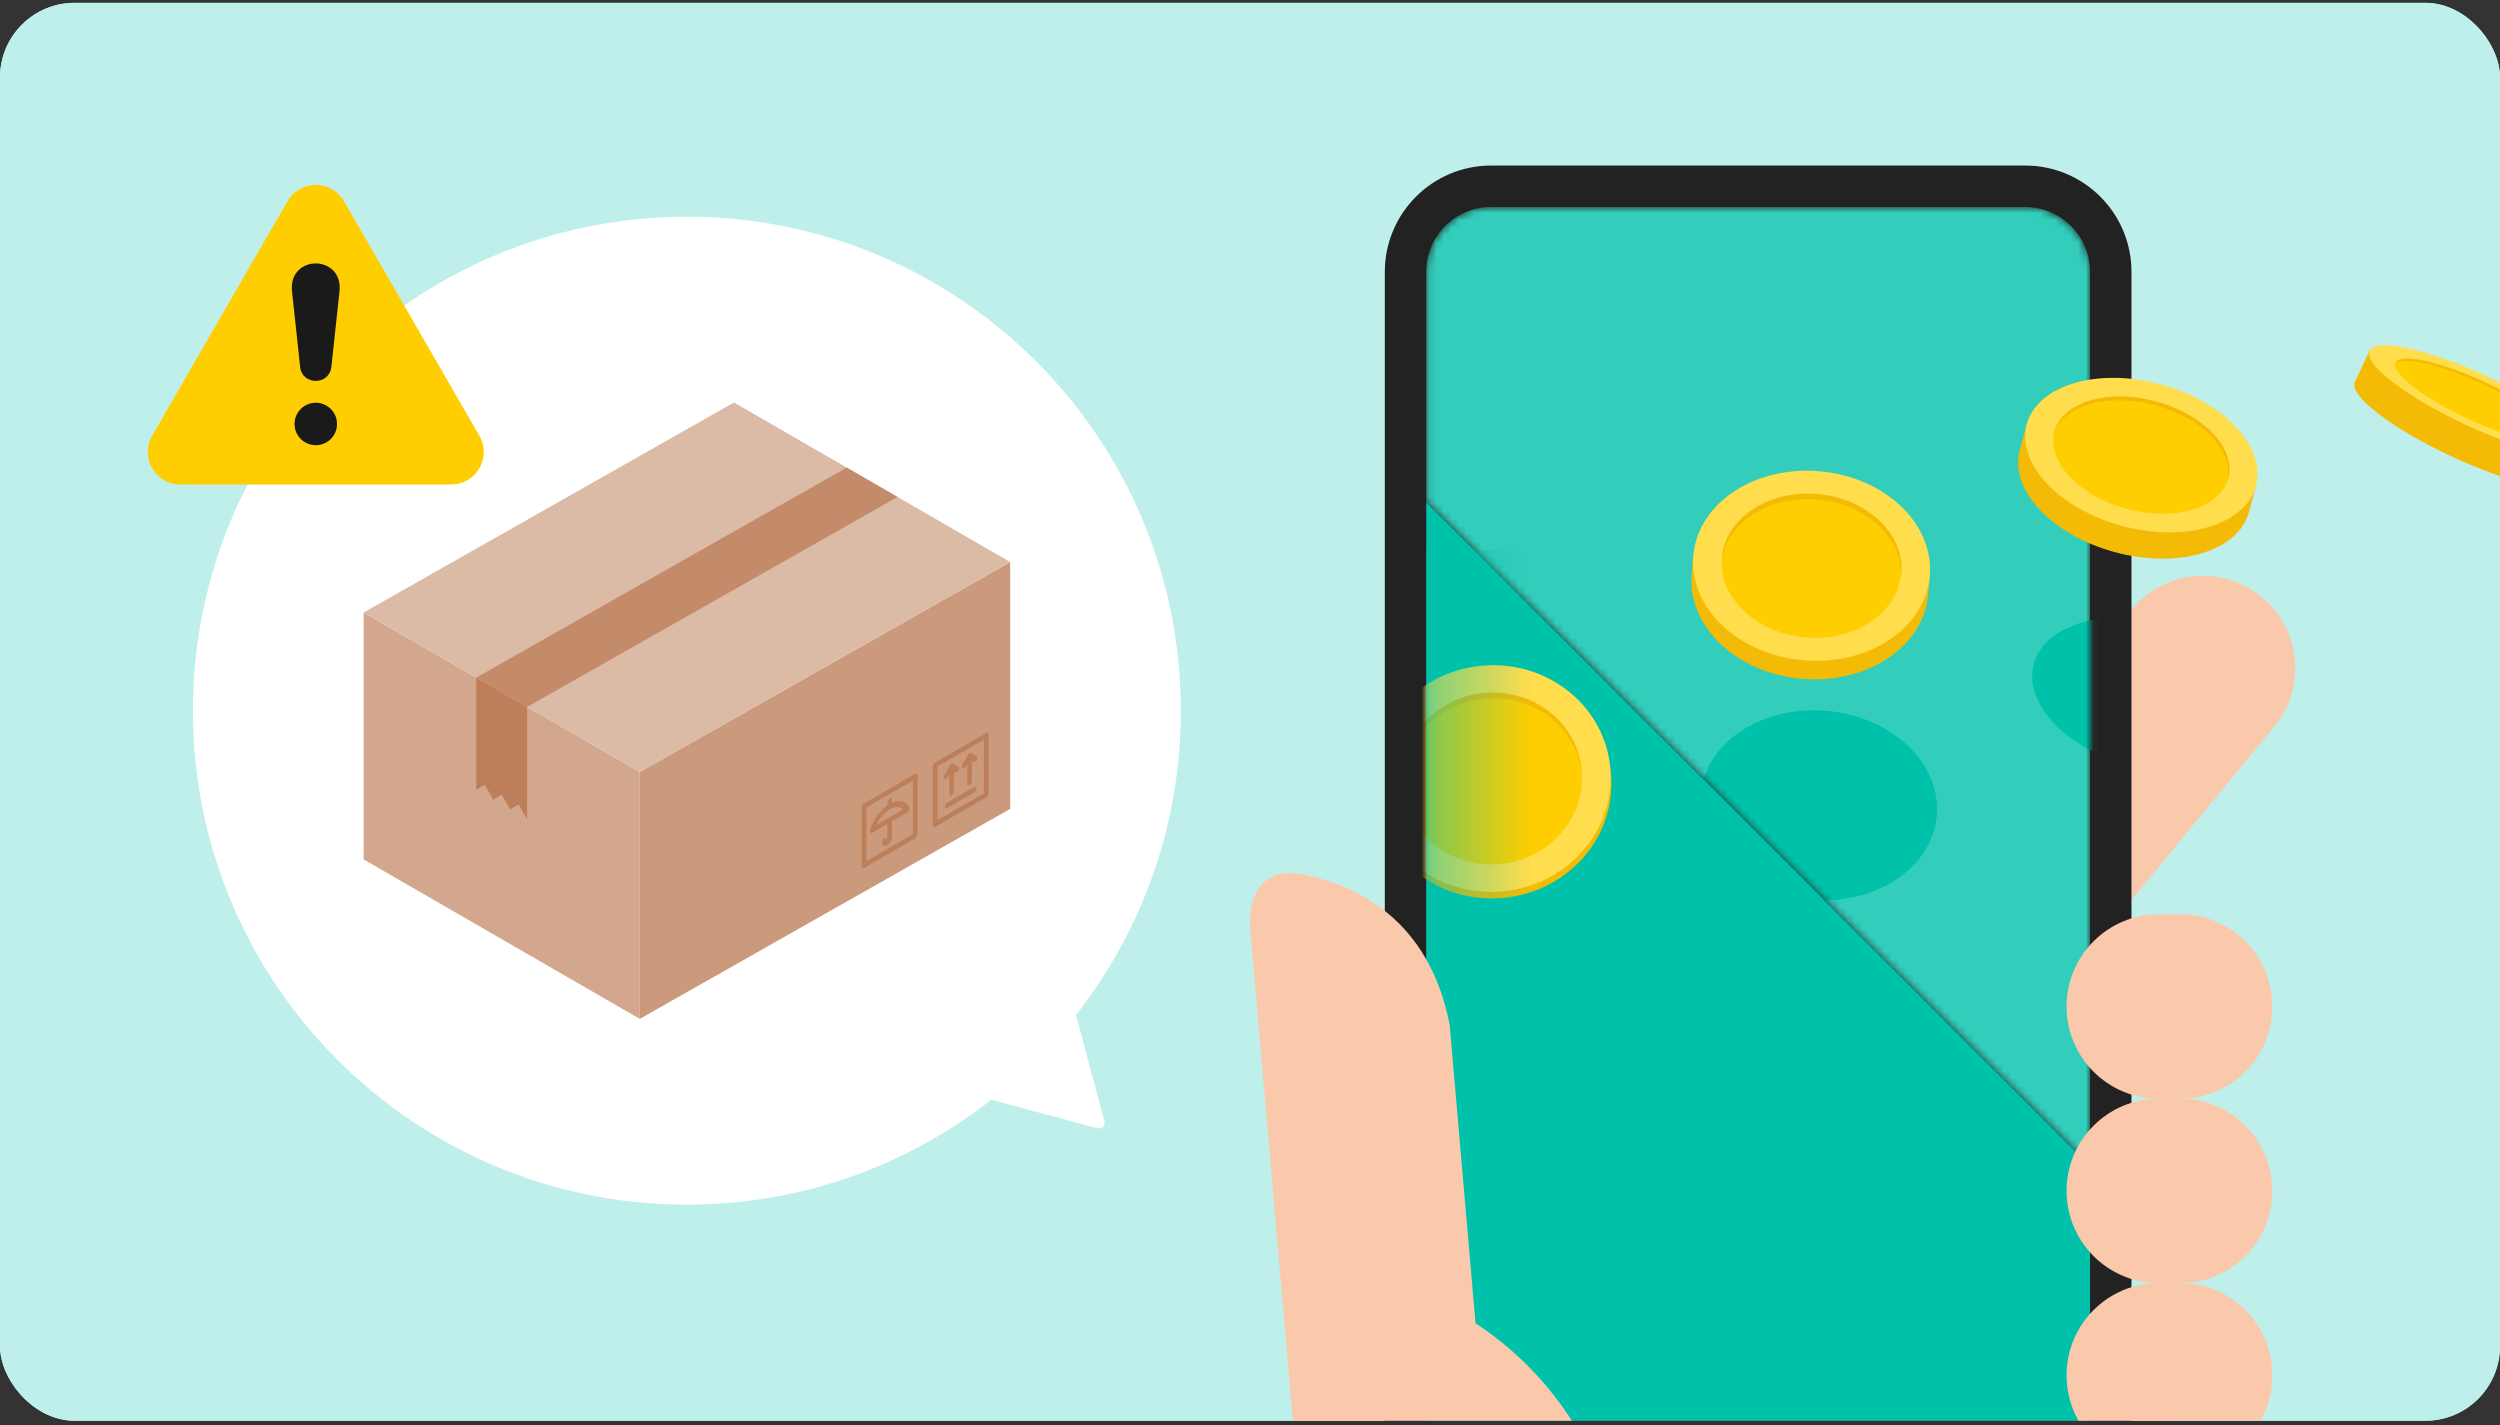 <?xml version="1.0" encoding="UTF-8"?> <svg xmlns="http://www.w3.org/2000/svg" width="335" height="191" viewBox="0 0 335 191" fill="none"><rect x="0" y="0" width="335" height="191" fill="#333333" stroke="none"/><g clip-path="url(#clip0_2091_268)"><rect y="0.38" width="335" height="190" rx="10" fill="#BFEFEA"></rect><g clip-path="url(#clip1_2091_268)"><path d="M344 0.388H0V206.388H344V0.388Z" fill="#BFEFEA"></path><path d="M249.525 164.444L304.317 97.869C308.926 92.834 308.586 85.017 303.544 80.4C298.515 75.791 290.698 76.145 286.089 81.173L283.539 83.955L208.489 170.137" fill="#FAC8AA"></path><path d="M248.477 172.782L299.635 194.095L270.108 212.98L248.477 172.782Z" fill="#FAC8AA"></path><path d="M226.211 244.551C255.366 244.551 279.002 220.916 279.002 191.761C279.002 162.605 255.366 138.97 226.211 138.97C197.056 138.97 173.421 162.605 173.421 191.761C173.421 220.916 197.056 244.551 226.211 244.551Z" fill="#FAC8AA"></path><path d="M271.372 22.184H199.812C191.944 22.184 185.565 28.563 185.565 36.431V202.157C185.565 210.026 191.944 216.404 199.812 216.404H271.372C279.241 216.404 285.619 210.026 285.619 202.157V36.431C285.619 28.563 279.241 22.184 271.372 22.184Z" fill="#222222"></path><path d="M191.114 202.158C191.114 206.948 195.015 210.849 199.805 210.849H271.372C276.162 210.849 280.064 206.948 280.064 202.158V156.231L191.114 67.281V202.158Z" fill="#00C1AA"></path><mask id="mask0_2091_268" style="mask-type:luminance" maskUnits="userSpaceOnUse" x="191" y="27" width="90" height="130"><path d="M271.372 27.732H199.805C195.015 27.732 191.114 31.634 191.114 36.424V67.28L280.064 156.23V36.424C280.064 31.634 276.162 27.732 271.372 27.732Z" fill="white"></path></mask><g mask="url(#mask0_2091_268)"><path d="M271.372 27.732H199.805C195.015 27.732 191.114 31.634 191.114 36.424V67.28L280.064 156.23V36.424C280.064 31.634 276.162 27.732 271.372 27.732Z" fill="#33CDBB"></path><path d="M303.24 97.209C304.645 91.964 298.908 85.869 290.425 83.596C281.942 81.323 273.926 83.732 272.52 88.978C271.115 94.223 276.852 100.318 285.335 102.591C293.818 104.864 301.834 102.455 303.24 97.209Z" fill="#00C1AA"></path><path d="M259.529 109.302C260.141 102.31 253.545 96.022 244.796 95.256C236.047 94.491 228.459 99.538 227.847 106.53C227.236 113.522 233.832 119.81 242.581 120.576C251.329 121.341 258.918 116.294 259.529 109.302Z" fill="#00C1AA"></path></g><path d="M317.511 46.99L315.545 51.206L344.368 64.647L346.334 60.43L317.511 46.99Z" fill="#F4BB06"></path><path d="M344.37 64.646C345.198 62.871 339.416 58.423 331.457 54.711C323.498 51 316.374 49.43 315.546 51.206C314.718 52.981 320.5 57.43 328.459 61.141C336.418 64.853 343.542 66.422 344.37 64.646Z" fill="#F4BB06"></path><path d="M346.332 60.432C347.16 58.656 341.379 54.208 333.42 50.496C325.461 46.785 318.337 45.215 317.509 46.991C316.681 48.767 322.462 53.215 330.422 56.926C338.381 60.638 345.504 62.207 346.332 60.432Z" fill="#FFDD4C"></path><path d="M342.849 58.807C343.478 57.458 339.095 54.083 333.06 51.269C327.024 48.455 321.621 47.267 320.993 48.615C320.364 49.964 324.746 53.339 330.782 56.154C336.817 58.968 342.22 60.156 342.849 58.807Z" fill="#FFCE00"></path><path d="M332.919 51.574C327.118 48.865 321.902 47.666 320.948 48.771C320.955 48.713 320.97 48.656 320.998 48.605C321.627 47.261 327.031 48.446 333.064 51.264C339.103 54.081 343.482 57.455 342.853 58.799C342.831 58.849 342.795 58.9 342.759 58.944C342.998 57.498 338.721 54.276 332.919 51.574Z" fill="#F4BB06"></path><path d="M273.142 57.296C276.487 54.818 282.303 54.052 288.365 55.67C294.426 57.288 299.079 60.865 300.733 64.686L302.301 65.106L301.355 68.624C299.946 73.869 291.934 76.282 283.452 74.006C274.97 71.731 269.234 65.64 270.635 60.395L271.582 56.877L273.15 57.296H273.142Z" fill="#F4BB06"></path><path d="M302.299 65.1C303.704 59.855 297.967 53.76 289.484 51.487C281.001 49.214 272.985 51.623 271.579 56.869C270.174 62.114 275.911 68.209 284.394 70.482C292.877 72.755 300.893 70.346 302.299 65.1Z" fill="#FFDD4C"></path><path d="M298.586 64.105C299.652 60.128 295.301 55.506 288.869 53.783C282.436 52.059 276.358 53.886 275.292 57.864C274.226 61.841 278.577 66.463 285.009 68.186C291.442 69.91 297.52 68.083 298.586 64.105Z" fill="#FFCE00"></path><path d="M288.733 54.297C282.44 52.614 276.487 54.326 275.23 58.127C275.245 58.04 275.266 57.953 275.288 57.867C276.357 53.886 282.433 52.058 288.87 53.785C295.308 55.511 299.657 60.128 298.588 64.109C298.566 64.195 298.537 64.282 298.508 64.361C299.324 60.446 295.026 55.981 288.733 54.297Z" fill="#F4BB06"></path><mask id="mask1_2091_268" style="mask-type:luminance" maskUnits="userSpaceOnUse" x="191" y="27" width="90" height="184"><path d="M271.372 27.732H199.805C195.005 27.732 191.114 31.624 191.114 36.424V202.157C191.114 206.957 195.005 210.848 199.805 210.848H271.372C276.172 210.848 280.064 206.957 280.064 202.157V36.424C280.064 31.624 276.172 27.732 271.372 27.732Z" fill="white"></path></mask><g mask="url(#mask1_2091_268)"><path d="M227.208 74.454C229.159 68.775 235.95 64.954 243.637 65.633C251.324 66.305 257.349 71.246 258.281 77.178L258.585 77.207L258.368 79.685C257.754 86.678 250.168 91.721 241.419 90.955C232.67 90.189 226.074 83.904 226.688 76.91L226.905 74.432L227.208 74.461V74.454Z" fill="#F4BB06"></path><path d="M258.587 77.198C259.199 70.206 252.602 63.917 243.854 63.152C235.105 62.386 227.517 67.434 226.905 74.426C226.293 81.418 232.89 87.706 241.639 88.471C250.387 89.237 257.975 84.189 258.587 77.198Z" fill="#FFDD4C"></path><path d="M254.758 76.862C255.222 71.56 250.22 66.791 243.586 66.21C236.952 65.63 231.198 69.458 230.734 74.76C230.27 80.063 235.272 84.832 241.906 85.412C248.54 85.993 254.294 82.165 254.758 76.862Z" fill="#FFCE00"></path><path d="M243.521 66.948C237.041 66.384 231.406 70.018 230.712 75.126C230.712 75.003 230.719 74.88 230.734 74.758C231.196 69.455 236.954 65.626 243.586 66.211C250.219 66.789 255.225 71.557 254.763 76.86C254.748 76.983 254.734 77.106 254.719 77.228C254.922 72.077 250.002 67.511 243.521 66.948Z" fill="#F4BB06"></path><path d="M201.347 120.329C210.095 119.564 216.595 112.173 215.865 103.822C215.134 95.471 207.449 89.321 198.701 90.087C189.952 90.852 183.452 98.243 184.183 106.594C184.913 114.945 192.598 121.095 201.347 120.329Z" fill="#F4BB06"></path><path d="M201.262 119.443C210.011 118.678 216.511 111.288 215.78 102.936C215.05 94.585 207.365 88.436 198.616 89.201C189.868 89.966 183.368 97.357 184.098 105.708C184.829 114.059 192.514 120.209 201.262 119.443Z" fill="#FFDD4C"></path><path d="M200.942 115.787C207.576 115.207 212.505 109.603 211.951 103.271C211.397 96.939 205.57 92.277 198.936 92.857C192.302 93.438 187.373 99.041 187.927 105.373C188.481 111.705 194.308 116.368 200.942 115.787Z" fill="#FFCE00"></path><path d="M199.003 93.607C192.501 94.178 187.639 99.575 187.971 105.752C187.957 105.629 187.942 105.506 187.928 105.376C187.371 99.04 192.306 93.441 198.938 92.856C205.57 92.278 211.401 96.938 211.957 103.274C211.971 103.396 211.971 103.526 211.978 103.649C211.234 97.508 205.505 93.036 199.003 93.607Z" fill="#F4BB06"></path><path d="M191.114 134.267H205.166V73.732H191.114V134.267Z" fill="url(#paint0_linear_2091_268)"></path></g><path d="M289.275 171.929C282.455 171.929 276.921 177.463 276.921 184.291C276.921 191.118 282.455 196.645 289.275 196.645H292.136C298.956 196.645 304.49 191.118 304.49 184.291C304.49 177.471 298.956 171.929 292.136 171.929H289.275Z" fill="#FAC8AA"></path><path d="M289.275 147.221C282.455 147.221 276.921 152.755 276.921 159.583C276.921 166.41 282.455 171.937 289.275 171.937H292.136C298.956 171.937 304.49 166.41 304.49 159.583C304.49 152.762 298.956 147.221 292.136 147.221H289.275Z" fill="#FAC8AA"></path><path d="M289.275 122.513C282.455 122.513 276.921 128.047 276.921 134.874C276.921 141.701 282.455 147.228 289.275 147.228H292.136C298.956 147.228 304.49 141.701 304.49 134.874C304.49 128.054 298.956 122.513 292.136 122.513H289.275Z" fill="#FAC8AA"></path><path d="M214.926 243.323C205.585 241.286 197.182 236.77 190.406 230.528V230.55C190.203 230.369 190.016 230.174 189.82 229.986C189.604 229.784 189.394 229.575 189.185 229.365C188.823 229.011 188.462 228.65 188.108 228.289C187.899 228.072 187.704 227.848 187.494 227.631C186.801 226.88 186.121 226.114 185.464 225.319C185.327 225.153 185.182 224.987 185.045 224.821C184.763 224.474 184.503 224.12 184.229 223.766C183.997 223.463 183.759 223.152 183.528 222.841C183.275 222.495 183.029 222.148 182.784 221.794C182.552 221.461 182.321 221.122 182.097 220.782C181.873 220.443 181.642 220.096 181.425 219.749C181.187 219.373 180.963 218.991 180.732 218.608C180.537 218.283 180.342 217.957 180.154 217.632C179.843 217.083 179.547 216.527 179.258 215.963C179.077 215.624 178.904 215.277 178.738 214.93C178.471 214.381 178.203 213.832 177.958 213.276C177.82 212.972 177.69 212.662 177.56 212.351C177.358 211.881 177.163 211.405 176.975 210.928C176.845 210.603 176.722 210.278 176.607 209.952C176.426 209.468 176.253 208.977 176.086 208.479C175.978 208.168 175.877 207.857 175.776 207.539C175.595 206.961 175.422 206.369 175.256 205.784C175.191 205.553 175.118 205.329 175.06 205.098C174.844 204.281 174.649 203.458 174.475 202.627C174.425 202.396 174.389 202.164 174.345 201.933C174.222 201.312 174.107 200.69 174.006 200.069C173.955 199.759 173.912 199.448 173.868 199.137C173.789 198.574 173.717 198.01 173.652 197.439C173.616 197.114 173.579 196.796 173.551 196.471C173.493 195.872 173.457 195.272 173.42 194.672C173.406 194.383 173.384 194.102 173.37 193.813C173.334 192.938 173.312 192.057 173.319 191.176C173.319 191.168 173.319 191.154 173.319 191.147C173.319 191.147 168.11 131.211 167.569 124.954C167.027 118.698 170.155 116.321 174.504 117.166C181.606 118.546 191.475 123.062 194.249 137.28L197.724 177.312C211.256 186.212 218.257 201.305 217.455 216.39" fill="#FAC8AA"></path><path d="M92.042 161.425C128.599 161.425 158.234 131.789 158.234 95.232C158.234 58.675 128.599 29.04 92.042 29.04C55.485 29.04 25.85 58.675 25.85 95.232C25.85 131.789 55.485 161.425 92.042 161.425Z" fill="white"></path><path d="M85.728 136.528L48.723 115.158V82.076L85.728 103.447V136.528Z" fill="#D2A78D"></path><path d="M85.728 136.528L135.368 108.388V75.314L85.728 103.447V136.528Z" fill="#CB997B"></path><path d="M135.368 75.314L85.728 103.454L48.723 82.076L98.356 53.936L135.368 75.314Z" fill="#DBBAA6"></path><path d="M70.628 94.734L120.269 66.594L113.456 62.656L63.815 90.796L70.628 94.734Z" fill="#C48B6A"></path><path d="M70.628 109.783L69.494 107.782L68.36 108.468L67.225 106.467L66.091 107.16L64.957 105.152L63.815 105.845V90.796L70.628 94.734V109.783Z" fill="#BD7F5A"></path><path d="M132.153 106.85L125.304 110.809C125.131 110.91 124.994 110.83 124.994 110.628V102.717C124.994 102.515 125.131 102.276 125.304 102.175L132.153 98.216C132.327 98.115 132.464 98.195 132.464 98.397V106.308C132.464 106.51 132.327 106.749 132.153 106.85ZM125.615 109.898L131.843 106.308V99.119L125.615 102.71V109.898Z" fill="#BC7F5A"></path><path d="M130.513 106.199L126.937 108.266C126.764 108.367 126.626 108.287 126.626 108.085C126.626 107.883 126.764 107.644 126.937 107.543L130.513 105.477C130.687 105.376 130.824 105.455 130.824 105.658C130.824 105.86 130.687 106.098 130.513 106.199Z" fill="#BC7F5A"></path><path d="M129.935 105.188C129.762 105.289 129.625 105.209 129.625 105.007V101.489C129.625 101.286 129.762 101.048 129.935 100.947C130.109 100.846 130.246 100.925 130.246 101.127V104.646C130.246 104.848 130.109 105.086 129.935 105.188Z" fill="#BC7F5A"></path><path d="M130.658 102.088C130.578 102.132 130.499 102.146 130.434 102.11L129.928 101.821L129.422 102.695C129.3 102.912 129.105 103.02 128.982 102.948C128.859 102.876 128.859 102.652 128.982 102.435L129.704 101.178C129.82 100.976 130.029 100.853 130.145 100.925L130.867 101.344C130.99 101.416 130.99 101.64 130.867 101.857C130.81 101.966 130.723 102.045 130.643 102.088H130.658Z" fill="#BC7F5A"></path><path d="M127.515 106.582C127.342 106.683 127.204 106.604 127.204 106.401V102.883C127.204 102.681 127.342 102.442 127.515 102.341C127.688 102.24 127.826 102.32 127.826 102.522V106.04C127.826 106.243 127.688 106.481 127.515 106.582Z" fill="#BC7F5A"></path><path d="M128.245 103.483C128.165 103.526 128.086 103.541 128.021 103.504L127.515 103.216L127.009 104.09C126.887 104.306 126.691 104.415 126.569 104.343C126.446 104.27 126.446 104.046 126.569 103.83L127.291 102.573C127.414 102.356 127.609 102.247 127.732 102.32L128.454 102.739C128.577 102.811 128.577 103.035 128.454 103.252C128.397 103.36 128.31 103.439 128.23 103.483H128.245Z" fill="#BC7F5A"></path><path d="M122.638 112.34L115.789 116.299C115.616 116.4 115.479 116.321 115.479 116.118V108.207C115.479 108.005 115.616 107.767 115.789 107.666L122.638 103.706C122.812 103.605 122.949 103.685 122.949 103.887V111.798C122.949 112 122.812 112.239 122.638 112.34ZM116.1 115.389L122.328 111.798V104.61L116.1 108.2V115.389Z" fill="#BC7F5A"></path><path d="M121.562 108.887L116.873 111.596C116.765 111.654 116.671 111.654 116.613 111.582C116.555 111.517 116.548 111.394 116.584 111.256C117.039 109.783 118.072 108.403 119.214 107.738C120.355 107.073 121.389 107.268 121.844 108.215C121.887 108.302 121.873 108.439 121.815 108.569C121.757 108.706 121.656 108.822 121.555 108.887H121.562ZM117.408 110.556L121.02 108.468C120.601 108.049 119.936 108.034 119.214 108.453C118.491 108.872 117.82 109.66 117.408 110.556Z" fill="#BC7F5A"></path><path d="M119.214 112.665C119.041 112.766 118.903 112.687 118.903 112.484V110.057C118.903 109.855 119.041 109.616 119.214 109.515C119.387 109.414 119.525 109.493 119.525 109.696V112.123C119.525 112.325 119.387 112.564 119.214 112.665Z" fill="#BC7F5A"></path><path d="M118.853 113.287C118.484 113.503 118.181 113.323 118.181 112.897C118.181 112.694 118.318 112.456 118.491 112.355C118.665 112.254 118.802 112.333 118.802 112.535C118.802 112.333 118.99 112.066 119.163 111.965C119.337 111.863 119.525 111.921 119.525 112.116C119.525 112.542 119.221 113.07 118.853 113.279V113.287Z" fill="#BC7F5A"></path><path d="M119.214 108.461C119.041 108.562 118.903 108.482 118.903 108.28V107.572C118.903 107.37 119.041 107.131 119.214 107.03C119.387 106.929 119.525 107.008 119.525 107.211V107.919C119.525 108.121 119.387 108.36 119.214 108.461Z" fill="#BC7F5A"></path><path d="M38.536 26.959L20.395 58.387C18.719 61.291 20.814 64.925 24.174 64.925H60.456C63.815 64.925 65.91 61.291 64.234 58.387L46.093 26.959C44.417 24.055 40.22 24.055 38.544 26.959H38.536Z" fill="#FFCE00"></path><path d="M42.315 59.658C43.887 59.658 45.161 58.383 45.161 56.811C45.161 55.239 43.887 53.965 42.315 53.965C40.743 53.965 39.468 55.239 39.468 56.811C39.468 58.383 40.743 59.658 42.315 59.658Z" fill="#1A1A1A"></path><path d="M40.22 49.182L39.107 38.837C38.833 34.119 45.79 34.119 45.515 38.837L44.403 49.182C44.099 51.675 40.509 51.653 40.212 49.182H40.22Z" fill="#1A1A1A"></path><path d="M148.004 150.263L140.31 121.552L118.369 143.493L147.079 151.187C147.643 151.339 148.156 150.826 148.004 150.263Z" fill="white"></path></g></g><defs><linearGradient id="paint0_linear_2091_268" x1="205.158" y1="104.003" x2="191.114" y2="104.003" gradientUnits="userSpaceOnUse"><stop stop-color="#00C1AA" stop-opacity="0"></stop><stop offset="1" stop-color="#00C1AA" stop-opacity="0.5"></stop></linearGradient><clipPath id="clip0_2091_268"><rect y="0.38" width="335" height="190" rx="10" fill="white"></rect></clipPath><clipPath id="clip1_2091_268"><rect width="346.415" height="244.179" fill="white" transform="translate(0 0.38)"></rect></clipPath></defs></svg> 